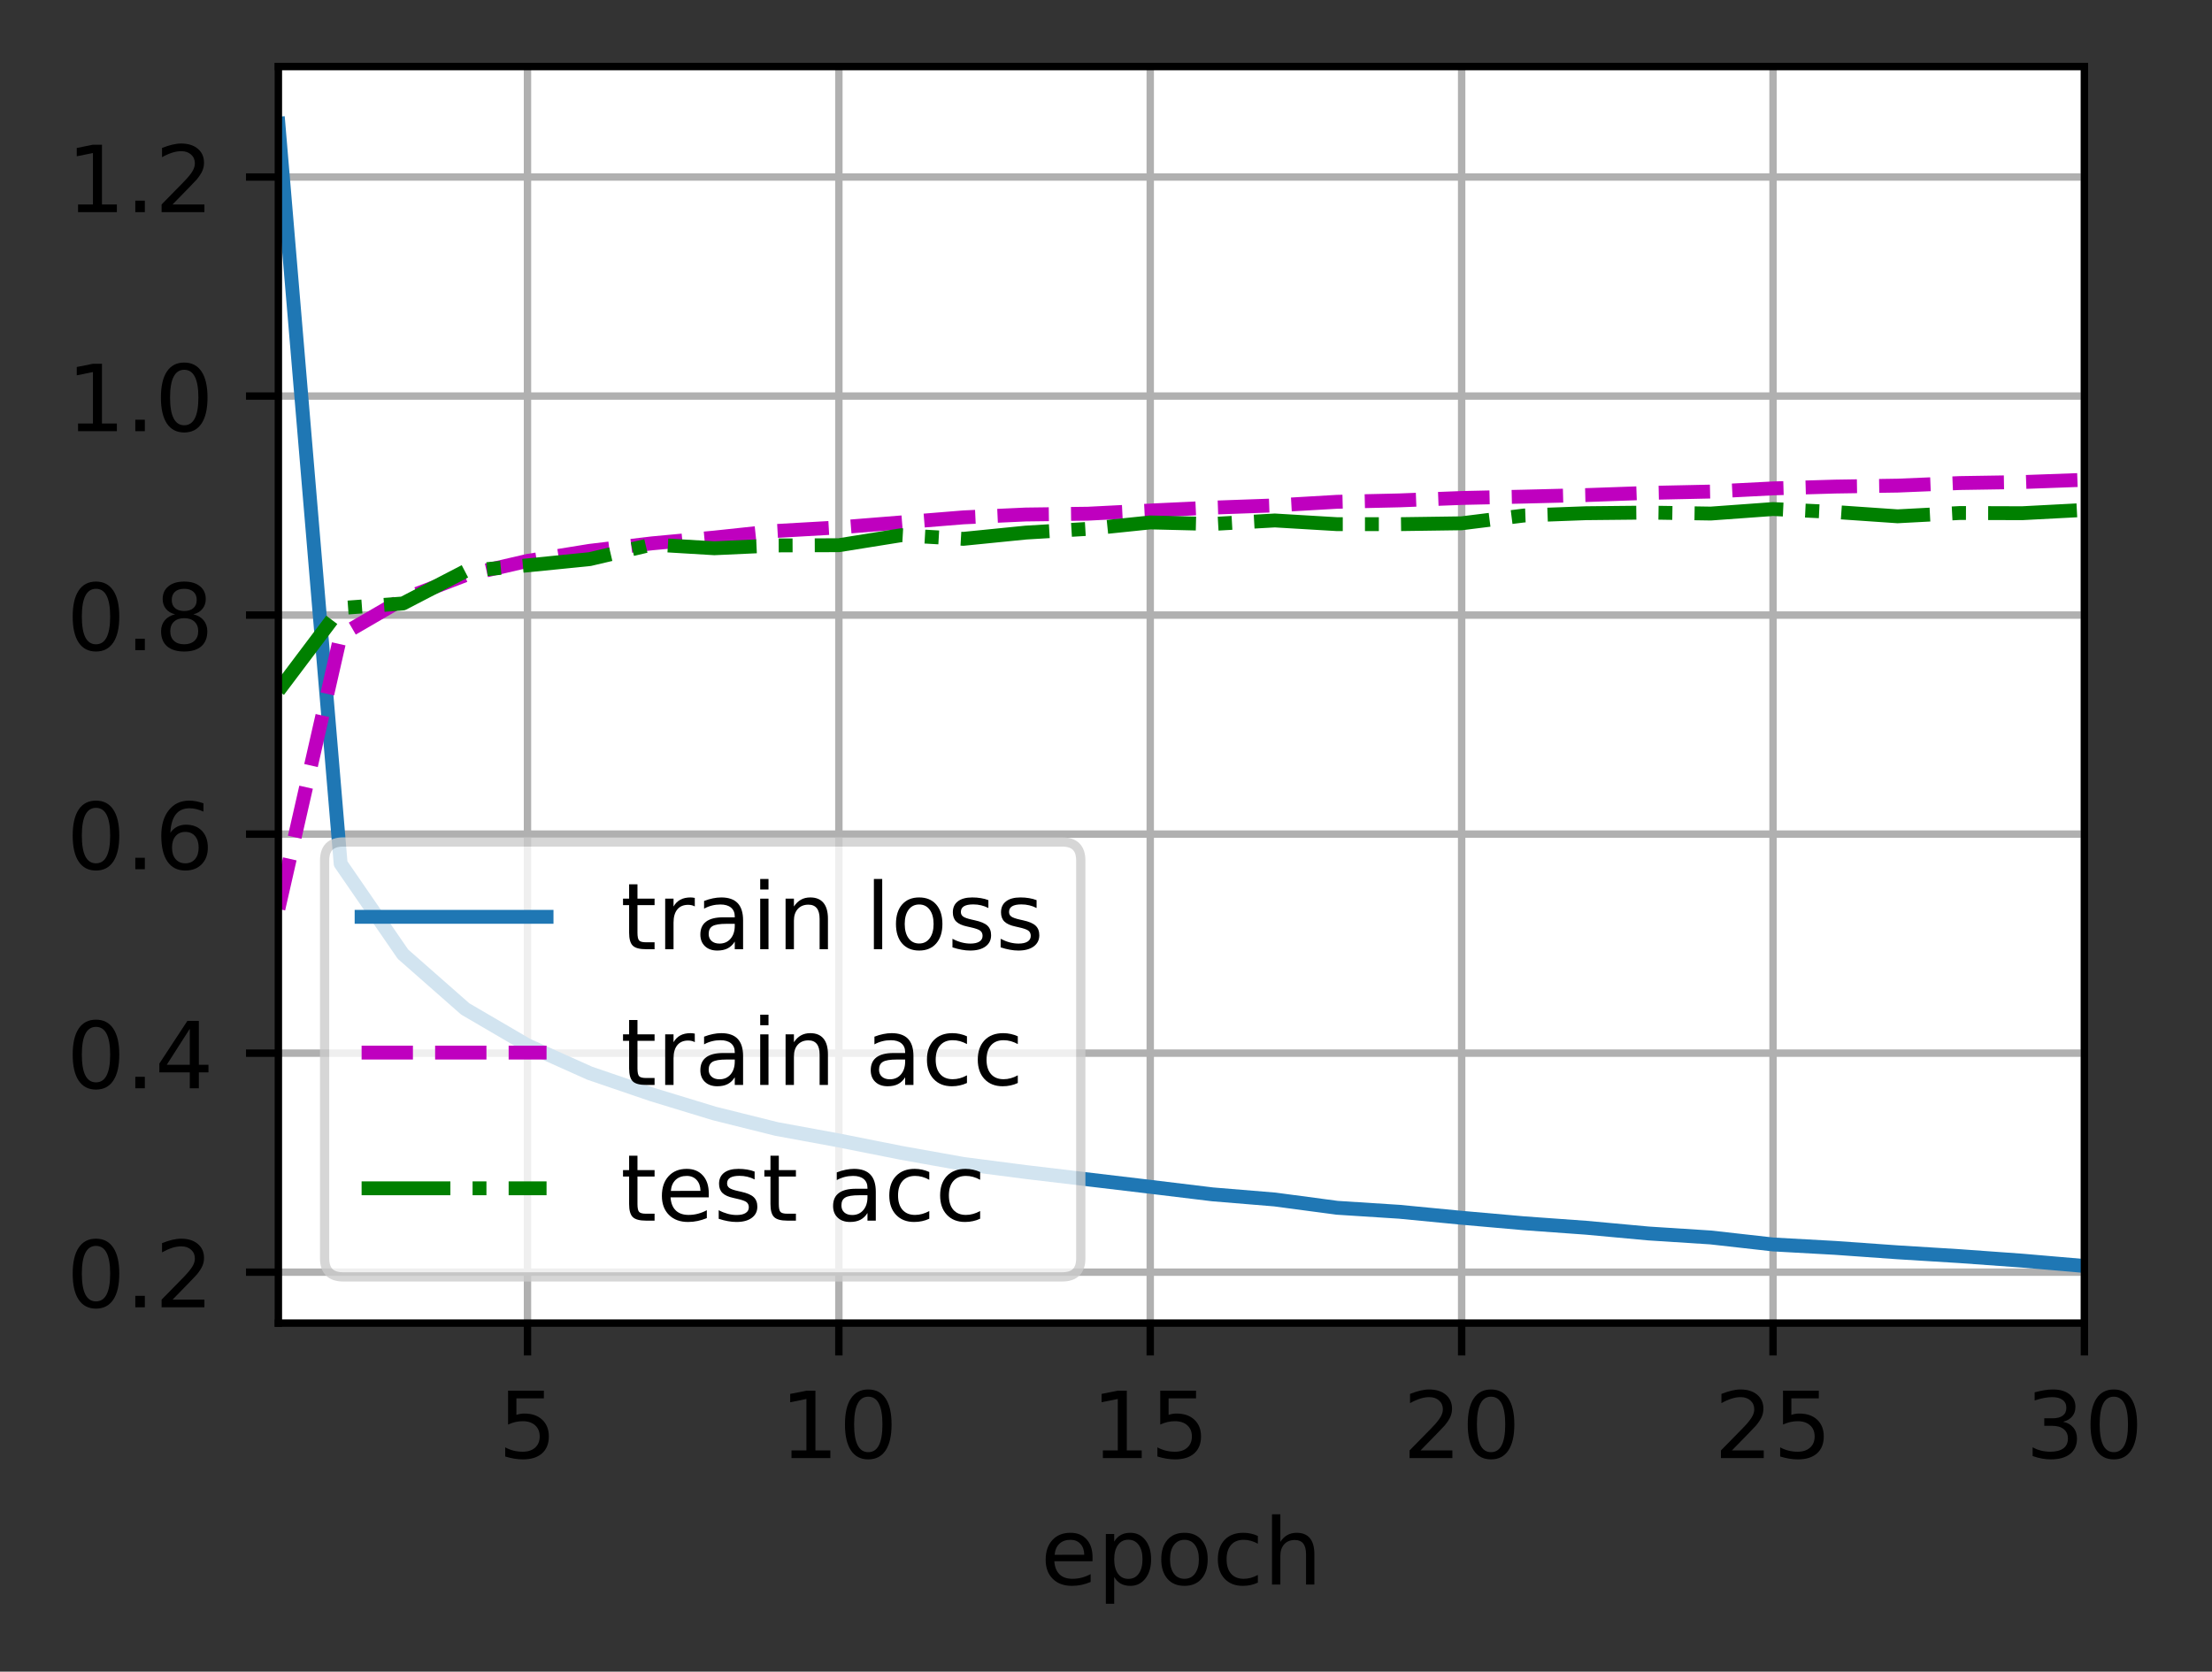 <?xml version="1.0" encoding="UTF-8"?>
<svg xmlns="http://www.w3.org/2000/svg" xmlns:xlink="http://www.w3.org/1999/xlink" width="299pt" height="226pt" viewBox="0 0 299 226" version="1.1">
<rect x="0" y="0" width="299" height="226" fill="#333333" stroke="none"/>
<defs>
<clipPath id="clip1">
  <path d="M 70 9 L 73 9 L 73 178.875 L 70 178.875 Z M 70 9 "/>
</clipPath>
<clipPath id="clip2">
  <path d="M 112 9 L 115 9 L 115 178.875 L 112 178.875 Z M 112 9 "/>
</clipPath>
<clipPath id="clip3">
  <path d="M 154 9 L 157 9 L 157 178.875 L 154 178.875 Z M 154 9 "/>
</clipPath>
<clipPath id="clip4">
  <path d="M 196 9 L 199 9 L 199 178.875 L 196 178.875 Z M 196 9 "/>
</clipPath>
<clipPath id="clip5">
  <path d="M 238 9 L 241 9 L 241 178.875 L 238 178.875 Z M 238 9 "/>
</clipPath>
<clipPath id="clip6">
  <path d="M 281 9 L 281.754 9 L 281.754 178.875 L 281 178.875 Z M 281 9 "/>
</clipPath>
<clipPath id="clip7">
  <path d="M 37.629 171 L 281.754 171 L 281.754 173 L 37.629 173 Z M 37.629 171 "/>
</clipPath>
<clipPath id="clip8">
  <path d="M 37.629 141 L 281.754 141 L 281.754 144 L 37.629 144 Z M 37.629 141 "/>
</clipPath>
<clipPath id="clip9">
  <path d="M 37.629 112 L 281.754 112 L 281.754 114 L 37.629 114 Z M 37.629 112 "/>
</clipPath>
<clipPath id="clip10">
  <path d="M 37.629 82 L 281.754 82 L 281.754 84 L 37.629 84 Z M 37.629 82 "/>
</clipPath>
<clipPath id="clip11">
  <path d="M 37.629 52 L 281.754 52 L 281.754 55 L 37.629 55 Z M 37.629 52 "/>
</clipPath>
<clipPath id="clip12">
  <path d="M 37.629 23 L 281.754 23 L 281.754 25 L 37.629 25 Z M 37.629 23 "/>
</clipPath>
<clipPath id="clip13">
  <path d="M 37.629 15 L 281.754 15 L 281.754 173 L 37.629 173 Z M 37.629 15 "/>
</clipPath>
<clipPath id="clip14">
  <path d="M 37.629 63 L 281.754 63 L 281.754 124 L 37.629 124 Z M 37.629 63 "/>
</clipPath>
<clipPath id="clip15">
  <path d="M 37.629 67 L 281.754 67 L 281.754 95 L 37.629 95 Z M 37.629 67 "/>
</clipPath>
<filter id="alpha" filterUnits="objectBoundingBox" x="0%" y="0%" width="100%" height="100%">
  <feColorMatrix type="matrix" in="SourceGraphic" values="0 0 0 0 1 0 0 0 0 1 0 0 0 0 1 0 0 0 1 0"/>
</filter>
<mask id="mask0">
  <g filter="url(#alpha)">
<rect x="0" y="0" width="299" height="226" style="fill:rgb(0%,0%,0%);fill-opacity:0.8;stroke:none;"/>
  </g>
</mask>
<clipPath id="clip16">
  <rect width="299" height="226"/>
</clipPath>
<g id="surface6" clip-path="url(#clip16)">
<path style="fill-rule:nonzero;fill:rgb(100%,100%,100%);fill-opacity:1;stroke-width:1;stroke-linecap:butt;stroke-linejoin:miter;stroke:rgb(80%,80%,80%);stroke-opacity:1;stroke-miterlimit:4;" d="M 37.103 138.1 L 114.872 138.1 C 116.206 138.1 116.872 137.434 116.872 136.1 L 116.872 93.066 C 116.872 91.731 116.206 91.066 114.872 91.066 L 37.103 91.066 C 35.769 91.066 35.103 91.731 35.103 93.066 L 35.103 136.1 C 35.103 137.434 35.769 138.1 37.103 138.1 Z M 37.103 138.1 " transform="matrix(1.25,0,0,1.25,0,0)"/>
</g>
</defs>
<g id="surface1">
<path style=" stroke:none;fill-rule:nonzero;fill:rgb(100%,100%,100%);fill-opacity:1;" d="M 37.629 178.875 L 281.754 178.875 L 281.754 9 L 37.629 9 Z M 37.629 178.875 "/>
<g clip-path="url(#clip1)" clip-rule="nonzero">
<path style="fill:none;stroke-width:0.8;stroke-linecap:square;stroke-linejoin:round;stroke:rgb(69.02%,69.02%,69.02%);stroke-opacity:1;stroke-miterlimit:4;" d="M 57.041 143.1 L 57.041 7.2 " transform="matrix(1.25,0,0,1.25,0,0)"/>
</g>
<path style="fill:none;stroke-width:0.8;stroke-linecap:butt;stroke-linejoin:round;stroke:rgb(0%,0%,0%);stroke-opacity:1;stroke-miterlimit:4;" d="M -0 0 L -0 3.5 " transform="matrix(1.25,0,0,1.25,71.301,178.875)"/>
<path style=" stroke:none;fill-rule:nonzero;fill:rgb(0%,0%,0%);fill-opacity:1;" d="M 68.676 188.012 L 73.516 188.012 L 73.516 189.051 L 69.805 189.051 L 69.805 191.281 C 69.98 191.219 70.16 191.176 70.34 191.145 C 70.52 191.113 70.699 191.102 70.879 191.102 C 71.895 191.102 72.699 191.379 73.293 191.938 C 73.887 192.492 74.188 193.246 74.188 194.199 C 74.188 195.18 73.879 195.941 73.27 196.488 C 72.66 197.031 71.797 197.301 70.688 197.301 C 70.305 197.301 69.914 197.27 69.52 197.203 C 69.121 197.137 68.711 197.039 68.289 196.91 L 68.289 195.672 C 68.656 195.871 69.035 196.02 69.426 196.117 C 69.816 196.215 70.227 196.262 70.664 196.262 C 71.367 196.262 71.926 196.078 72.336 195.707 C 72.746 195.336 72.953 194.836 72.953 194.199 C 72.953 193.566 72.746 193.062 72.336 192.695 C 71.926 192.324 71.367 192.137 70.664 192.137 C 70.332 192.137 70.004 192.172 69.676 192.246 C 69.348 192.32 69.016 192.434 68.676 192.59 Z M 68.676 188.012 "/>
<g clip-path="url(#clip2)" clip-rule="nonzero">
<path style="fill:none;stroke-width:0.8;stroke-linecap:square;stroke-linejoin:round;stroke:rgb(69.02%,69.02%,69.02%);stroke-opacity:1;stroke-miterlimit:4;" d="M 90.713 143.1 L 90.713 7.2 " transform="matrix(1.25,0,0,1.25,0,0)"/>
</g>
<path style="fill:none;stroke-width:0.8;stroke-linecap:butt;stroke-linejoin:round;stroke:rgb(0%,0%,0%);stroke-opacity:1;stroke-miterlimit:4;" d="M -0.001 0 L -0.001 3.5 " transform="matrix(1.25,0,0,1.25,113.392,178.875)"/>
<path style=" stroke:none;fill-rule:nonzero;fill:rgb(0%,0%,0%);fill-opacity:1;" d="M 106.988 196.086 L 109.004 196.086 L 109.004 189.133 L 106.812 189.574 L 106.812 188.449 L 108.992 188.012 L 110.223 188.012 L 110.223 196.086 L 112.238 196.086 L 112.238 197.125 L 106.988 197.125 Z M 106.988 196.086 "/>
<path style=" stroke:none;fill-rule:nonzero;fill:rgb(0%,0%,0%);fill-opacity:1;" d="M 117.363 188.824 C 116.73 188.824 116.254 189.137 115.934 189.762 C 115.613 190.383 115.453 191.324 115.453 192.578 C 115.453 193.824 115.613 194.762 115.934 195.387 C 116.254 196.012 116.73 196.324 117.363 196.324 C 118.004 196.324 118.484 196.012 118.801 195.387 C 119.121 194.762 119.281 193.824 119.281 192.578 C 119.281 191.324 119.121 190.383 118.801 189.762 C 118.484 189.137 118.004 188.824 117.363 188.824 Z M 117.363 187.848 C 118.387 187.848 119.168 188.25 119.707 189.059 C 120.246 189.867 120.516 191.039 120.516 192.578 C 120.516 194.109 120.246 195.281 119.707 196.09 C 119.168 196.898 118.387 197.301 117.363 197.301 C 116.344 197.301 115.562 196.898 115.023 196.09 C 114.484 195.281 114.215 194.109 114.215 192.578 C 114.215 191.039 114.484 189.867 115.023 189.059 C 115.562 188.25 116.344 187.848 117.363 187.848 Z M 117.363 187.848 "/>
<g clip-path="url(#clip3)" clip-rule="nonzero">
<path style="fill:none;stroke-width:0.8;stroke-linecap:square;stroke-linejoin:round;stroke:rgb(69.02%,69.02%,69.02%);stroke-opacity:1;stroke-miterlimit:4;" d="M 124.384 143.1 L 124.384 7.2 " transform="matrix(1.25,0,0,1.25,0,0)"/>
</g>
<path style="fill:none;stroke-width:0.8;stroke-linecap:butt;stroke-linejoin:round;stroke:rgb(0%,0%,0%);stroke-opacity:1;stroke-miterlimit:4;" d="M -0.002 0 L -0.002 3.5 " transform="matrix(1.25,0,0,1.25,155.482,178.875)"/>
<path style=" stroke:none;fill-rule:nonzero;fill:rgb(0%,0%,0%);fill-opacity:1;" d="M 149.078 196.086 L 151.094 196.086 L 151.094 189.133 L 148.902 189.574 L 148.902 188.449 L 151.082 188.012 L 152.312 188.012 L 152.312 196.086 L 154.328 196.086 L 154.328 197.125 L 149.078 197.125 Z M 149.078 196.086 "/>
<path style=" stroke:none;fill-rule:nonzero;fill:rgb(0%,0%,0%);fill-opacity:1;" d="M 156.832 188.012 L 161.672 188.012 L 161.672 189.051 L 157.961 189.051 L 157.961 191.281 C 158.141 191.219 158.316 191.176 158.496 191.145 C 158.676 191.113 158.855 191.102 159.035 191.102 C 160.051 191.102 160.855 191.379 161.449 191.938 C 162.047 192.492 162.344 193.246 162.344 194.199 C 162.344 195.18 162.039 195.941 161.426 196.488 C 160.816 197.031 159.957 197.301 158.844 197.301 C 158.461 197.301 158.074 197.27 157.676 197.203 C 157.281 197.137 156.871 197.039 156.445 196.91 L 156.445 195.672 C 156.812 195.871 157.191 196.02 157.582 196.117 C 157.973 196.215 158.387 196.262 158.82 196.262 C 159.523 196.262 160.082 196.078 160.492 195.707 C 160.902 195.336 161.109 194.836 161.109 194.199 C 161.109 193.566 160.902 193.062 160.492 192.695 C 160.082 192.324 159.523 192.137 158.82 192.137 C 158.492 192.137 158.16 192.172 157.832 192.246 C 157.508 192.32 157.172 192.434 156.832 192.59 Z M 156.832 188.012 "/>
<g clip-path="url(#clip4)" clip-rule="nonzero">
<path style="fill:none;stroke-width:0.8;stroke-linecap:square;stroke-linejoin:round;stroke:rgb(69.02%,69.02%,69.02%);stroke-opacity:1;stroke-miterlimit:4;" d="M 158.059 143.1 L 158.059 7.2 " transform="matrix(1.25,0,0,1.25,0,0)"/>
</g>
<path style="fill:none;stroke-width:0.8;stroke-linecap:butt;stroke-linejoin:round;stroke:rgb(0%,0%,0%);stroke-opacity:1;stroke-miterlimit:4;" d="M 0.001 0 L 0.001 3.5 " transform="matrix(1.25,0,0,1.25,197.573,178.875)"/>
<path style=" stroke:none;fill-rule:nonzero;fill:rgb(0%,0%,0%);fill-opacity:1;" d="M 192.02 196.086 L 196.32 196.086 L 196.32 197.125 L 190.535 197.125 L 190.535 196.086 C 191.004 195.602 191.641 194.953 192.449 194.137 C 193.258 193.32 193.766 192.793 193.973 192.559 C 194.367 192.113 194.641 191.738 194.797 191.434 C 194.953 191.125 195.035 190.824 195.035 190.527 C 195.035 190.043 194.863 189.648 194.523 189.344 C 194.184 189.035 193.742 188.883 193.195 188.883 C 192.809 188.883 192.402 188.949 191.973 189.086 C 191.543 189.219 191.086 189.422 190.598 189.695 L 190.598 188.449 C 191.094 188.25 191.555 188.102 191.988 188 C 192.418 187.898 192.812 187.848 193.172 187.848 C 194.117 187.848 194.867 188.082 195.43 188.555 C 195.992 189.027 196.273 189.656 196.273 190.445 C 196.273 190.82 196.203 191.176 196.062 191.512 C 195.922 191.848 195.668 192.242 195.297 192.699 C 195.195 192.816 194.871 193.156 194.324 193.723 C 193.781 194.285 193.012 195.074 192.02 196.086 Z M 192.02 196.086 "/>
<path style=" stroke:none;fill-rule:nonzero;fill:rgb(0%,0%,0%);fill-opacity:1;" d="M 201.547 188.824 C 200.91 188.824 200.434 189.137 200.113 189.762 C 199.793 190.383 199.637 191.324 199.637 192.578 C 199.637 193.824 199.793 194.762 200.113 195.387 C 200.434 196.012 200.91 196.324 201.547 196.324 C 202.184 196.324 202.664 196.012 202.984 195.387 C 203.305 194.762 203.465 193.824 203.465 192.578 C 203.465 191.324 203.305 190.383 202.984 189.762 C 202.664 189.137 202.184 188.824 201.547 188.824 Z M 201.547 187.848 C 202.566 187.848 203.348 188.25 203.887 189.059 C 204.426 189.867 204.695 191.039 204.695 192.578 C 204.695 194.109 204.426 195.281 203.887 196.09 C 203.348 196.898 202.566 197.301 201.547 197.301 C 200.523 197.301 199.746 196.898 199.207 196.09 C 198.668 195.281 198.398 194.109 198.398 192.578 C 198.398 191.039 198.668 189.867 199.207 189.059 C 199.746 188.25 200.523 187.848 201.547 187.848 Z M 201.547 187.848 "/>
<g clip-path="url(#clip5)" clip-rule="nonzero">
<path style="fill:none;stroke-width:0.8;stroke-linecap:square;stroke-linejoin:round;stroke:rgb(69.02%,69.02%,69.02%);stroke-opacity:1;stroke-miterlimit:4;" d="M 191.731 143.1 L 191.731 7.2 " transform="matrix(1.25,0,0,1.25,0,0)"/>
</g>
<path style="fill:none;stroke-width:0.8;stroke-linecap:butt;stroke-linejoin:round;stroke:rgb(0%,0%,0%);stroke-opacity:1;stroke-miterlimit:4;" d="M 0.001 0 L 0.001 3.5 " transform="matrix(1.25,0,0,1.25,239.663,178.875)"/>
<path style=" stroke:none;fill-rule:nonzero;fill:rgb(0%,0%,0%);fill-opacity:1;" d="M 234.109 196.086 L 238.41 196.086 L 238.41 197.125 L 232.625 197.125 L 232.625 196.086 C 233.094 195.602 233.73 194.953 234.539 194.137 C 235.348 193.32 235.855 192.793 236.062 192.559 C 236.457 192.113 236.73 191.738 236.887 191.434 C 237.047 191.125 237.125 190.824 237.125 190.527 C 237.125 190.043 236.953 189.648 236.613 189.344 C 236.273 189.035 235.832 188.883 235.285 188.883 C 234.898 188.883 234.492 188.949 234.062 189.086 C 233.633 189.219 233.176 189.422 232.688 189.695 L 232.688 188.449 C 233.184 188.25 233.645 188.102 234.078 188 C 234.508 187.898 234.906 187.848 235.262 187.848 C 236.207 187.848 236.961 188.082 237.52 188.555 C 238.082 189.027 238.363 189.656 238.363 190.445 C 238.363 190.82 238.293 191.176 238.152 191.512 C 238.012 191.848 237.758 192.242 237.387 192.699 C 237.285 192.816 236.961 193.156 236.414 193.723 C 235.871 194.285 235.102 195.074 234.109 196.086 Z M 234.109 196.086 "/>
<path style=" stroke:none;fill-rule:nonzero;fill:rgb(0%,0%,0%);fill-opacity:1;" d="M 241.012 188.012 L 245.852 188.012 L 245.852 189.051 L 242.141 189.051 L 242.141 191.281 C 242.32 191.219 242.5 191.176 242.676 191.145 C 242.855 191.113 243.035 191.102 243.215 191.102 C 244.234 191.102 245.039 191.379 245.633 191.938 C 246.227 192.492 246.523 193.246 246.523 194.199 C 246.523 195.18 246.219 195.941 245.609 196.488 C 244.996 197.031 244.137 197.301 243.027 197.301 C 242.645 197.301 242.254 197.27 241.855 197.203 C 241.461 197.137 241.051 197.039 240.629 196.91 L 240.629 195.672 C 240.992 195.871 241.371 196.02 241.762 196.117 C 242.152 196.215 242.566 196.262 243 196.262 C 243.707 196.262 244.262 196.078 244.672 195.707 C 245.086 195.336 245.289 194.836 245.289 194.199 C 245.289 193.566 245.086 193.062 244.672 192.695 C 244.262 192.324 243.707 192.137 243 192.137 C 242.672 192.137 242.344 192.172 242.016 192.246 C 241.688 192.32 241.355 192.434 241.012 192.59 Z M 241.012 188.012 "/>
<g clip-path="url(#clip6)" clip-rule="nonzero">
<path style="fill:none;stroke-width:0.8;stroke-linecap:square;stroke-linejoin:round;stroke:rgb(69.02%,69.02%,69.02%);stroke-opacity:1;stroke-miterlimit:4;" d="M 225.403 143.1 L 225.403 7.2 " transform="matrix(1.25,0,0,1.25,0,0)"/>
</g>
<path style="fill:none;stroke-width:0.8;stroke-linecap:butt;stroke-linejoin:round;stroke:rgb(0%,0%,0%);stroke-opacity:1;stroke-miterlimit:4;" d="M 0 0 L 0 3.5 " transform="matrix(1.25,0,0,1.25,281.754,178.875)"/>
<path style=" stroke:none;fill-rule:nonzero;fill:rgb(0%,0%,0%);fill-opacity:1;" d="M 278.875 192.211 C 279.461 192.336 279.922 192.598 280.254 193 C 280.586 193.398 280.75 193.891 280.75 194.477 C 280.75 195.375 280.441 196.07 279.824 196.562 C 279.207 197.055 278.328 197.301 277.188 197.301 C 276.805 197.301 276.414 197.262 276.008 197.188 C 275.602 197.113 275.184 197 274.754 196.848 L 274.754 195.66 C 275.094 195.859 275.469 196.008 275.875 196.109 C 276.281 196.211 276.707 196.262 277.152 196.262 C 277.926 196.262 278.512 196.109 278.918 195.805 C 279.324 195.5 279.523 195.059 279.523 194.477 C 279.523 193.938 279.336 193.516 278.961 193.215 C 278.586 192.91 278.062 192.762 277.391 192.762 L 276.328 192.762 L 276.328 191.746 L 277.438 191.746 C 278.047 191.746 278.508 191.625 278.828 191.383 C 279.152 191.141 279.312 190.793 279.312 190.336 C 279.312 189.867 279.148 189.512 278.812 189.262 C 278.484 189.008 278.008 188.883 277.391 188.883 C 277.051 188.883 276.688 188.922 276.305 188.996 C 275.914 189.066 275.492 189.18 275.027 189.336 L 275.027 188.238 C 275.496 188.105 275.934 188.008 276.344 187.945 C 276.754 187.879 277.137 187.848 277.5 187.848 C 278.438 187.848 279.176 188.059 279.719 188.484 C 280.266 188.91 280.539 189.484 280.539 190.207 C 280.539 190.711 280.395 191.141 280.105 191.488 C 279.816 191.836 279.406 192.074 278.875 192.211 Z M 278.875 192.211 "/>
<path style=" stroke:none;fill-rule:nonzero;fill:rgb(0%,0%,0%);fill-opacity:1;" d="M 285.727 188.824 C 285.094 188.824 284.613 189.137 284.293 189.762 C 283.977 190.383 283.816 191.324 283.816 192.578 C 283.816 193.824 283.977 194.762 284.293 195.387 C 284.613 196.012 285.094 196.324 285.727 196.324 C 286.367 196.324 286.844 196.012 287.164 195.387 C 287.484 194.762 287.645 193.824 287.645 192.578 C 287.645 191.324 287.484 190.383 287.164 189.762 C 286.844 189.137 286.367 188.824 285.727 188.824 Z M 285.727 187.848 C 286.75 187.848 287.527 188.25 288.066 189.059 C 288.605 189.867 288.875 191.039 288.875 192.578 C 288.875 194.109 288.605 195.281 288.066 196.09 C 287.527 196.898 286.75 197.301 285.727 197.301 C 284.707 197.301 283.926 196.898 283.387 196.09 C 282.848 195.281 282.578 194.109 282.578 192.578 C 282.578 191.039 282.848 189.867 283.387 189.059 C 283.926 188.25 284.707 187.848 285.727 187.848 Z M 285.727 187.848 "/>
<path style=" stroke:none;fill-rule:nonzero;fill:rgb(0%,0%,0%);fill-opacity:1;" d="M 147.68 210.523 L 147.68 211.07 L 142.516 211.07 C 142.566 211.844 142.801 212.434 143.219 212.84 C 143.633 213.242 144.215 213.445 144.961 213.445 C 145.391 213.445 145.809 213.395 146.211 213.289 C 146.617 213.184 147.02 213.023 147.422 212.812 L 147.422 213.875 C 147.016 214.043 146.602 214.176 146.18 214.266 C 145.758 214.355 145.328 214.398 144.891 214.398 C 143.801 214.398 142.938 214.082 142.301 213.449 C 141.664 212.812 141.344 211.953 141.344 210.871 C 141.344 209.75 141.648 208.863 142.25 208.207 C 142.855 207.551 143.672 207.223 144.695 207.223 C 145.617 207.223 146.344 207.516 146.879 208.109 C 147.414 208.699 147.68 209.504 147.68 210.523 Z M 146.559 210.191 C 146.551 209.578 146.379 209.09 146.043 208.723 C 145.707 208.355 145.262 208.172 144.711 208.172 C 144.082 208.172 143.582 208.348 143.203 208.703 C 142.828 209.059 142.613 209.555 142.555 210.199 Z M 146.559 210.191 "/>
<path style=" stroke:none;fill-rule:nonzero;fill:rgb(0%,0%,0%);fill-opacity:1;" d="M 150.609 213.195 L 150.609 216.82 L 149.48 216.82 L 149.48 207.387 L 150.609 207.387 L 150.609 208.422 C 150.848 208.016 151.145 207.715 151.504 207.52 C 151.867 207.32 152.297 207.223 152.797 207.223 C 153.625 207.223 154.301 207.551 154.82 208.211 C 155.34 208.867 155.598 209.734 155.598 210.809 C 155.598 211.883 155.34 212.75 154.82 213.41 C 154.301 214.07 153.625 214.398 152.797 214.398 C 152.297 214.398 151.867 214.301 151.504 214.102 C 151.145 213.902 150.848 213.602 150.609 213.195 Z M 154.434 210.809 C 154.434 209.984 154.262 209.336 153.922 208.867 C 153.582 208.395 153.117 208.16 152.523 208.16 C 151.926 208.16 151.461 208.395 151.121 208.867 C 150.781 209.336 150.609 209.984 150.609 210.809 C 150.609 211.633 150.781 212.281 151.121 212.754 C 151.461 213.223 151.926 213.457 152.523 213.457 C 153.117 213.457 153.582 213.223 153.922 212.754 C 154.262 212.281 154.434 211.633 154.434 210.809 Z M 154.434 210.809 "/>
<path style=" stroke:none;fill-rule:nonzero;fill:rgb(0%,0%,0%);fill-opacity:1;" d="M 160.109 208.172 C 159.508 208.172 159.031 208.406 158.68 208.879 C 158.328 209.348 158.156 209.992 158.156 210.809 C 158.156 211.625 158.328 212.27 158.676 212.742 C 159.023 213.211 159.5 213.445 160.109 213.445 C 160.707 213.445 161.18 213.211 161.531 212.738 C 161.879 212.266 162.055 211.621 162.055 210.809 C 162.055 210 161.879 209.355 161.531 208.883 C 161.18 208.41 160.707 208.172 160.109 208.172 Z M 160.109 207.223 C 161.086 207.223 161.852 207.539 162.406 208.176 C 162.969 208.809 163.246 209.688 163.246 210.809 C 163.246 211.926 162.969 212.805 162.406 213.445 C 161.852 214.082 161.086 214.398 160.109 214.398 C 159.125 214.398 158.359 214.082 157.805 213.445 C 157.25 212.805 156.969 211.926 156.969 210.809 C 156.969 209.688 157.25 208.809 157.805 208.176 C 158.359 207.539 159.125 207.223 160.109 207.223 Z M 160.109 207.223 "/>
<path style=" stroke:none;fill-rule:nonzero;fill:rgb(0%,0%,0%);fill-opacity:1;" d="M 170.027 207.648 L 170.027 208.699 C 169.707 208.523 169.391 208.391 169.07 208.305 C 168.754 208.215 168.43 208.172 168.105 208.172 C 167.375 208.172 166.809 208.402 166.406 208.867 C 166.004 209.328 165.801 209.973 165.801 210.809 C 165.801 211.645 166.004 212.293 166.406 212.754 C 166.809 213.215 167.375 213.445 168.105 213.445 C 168.43 213.445 168.754 213.402 169.07 213.316 C 169.391 213.227 169.707 213.098 170.027 212.922 L 170.027 213.961 C 169.711 214.105 169.387 214.215 169.051 214.289 C 168.719 214.363 168.359 214.398 167.98 214.398 C 166.953 214.398 166.133 214.074 165.527 213.43 C 164.922 212.781 164.617 211.906 164.617 210.809 C 164.617 209.695 164.926 208.816 165.535 208.18 C 166.148 207.539 166.988 207.223 168.055 207.223 C 168.402 207.223 168.738 207.258 169.066 207.328 C 169.398 207.398 169.715 207.504 170.027 207.648 Z M 170.027 207.648 "/>
<path style=" stroke:none;fill-rule:nonzero;fill:rgb(0%,0%,0%);fill-opacity:1;" d="M 177.664 210.094 L 177.664 214.223 L 176.539 214.223 L 176.539 210.133 C 176.539 209.484 176.414 209 176.16 208.68 C 175.91 208.359 175.531 208.199 175.027 208.199 C 174.418 208.199 173.941 208.391 173.59 208.777 C 173.242 209.164 173.066 209.691 173.066 210.359 L 173.066 214.223 L 171.938 214.223 L 171.938 204.723 L 173.066 204.723 L 173.066 208.449 C 173.336 208.035 173.652 207.73 174.016 207.527 C 174.379 207.324 174.801 207.223 175.277 207.223 C 176.062 207.223 176.656 207.465 177.059 207.949 C 177.461 208.434 177.664 209.148 177.664 210.094 Z M 177.664 210.094 "/>
<g clip-path="url(#clip7)" clip-rule="nonzero">
<path style="fill:none;stroke-width:0.8;stroke-linecap:square;stroke-linejoin:round;stroke:rgb(69.02%,69.02%,69.02%);stroke-opacity:1;stroke-miterlimit:4;" d="M 30.103 137.591 L 225.403 137.591 " transform="matrix(1.25,0,0,1.25,0,0)"/>
</g>
<path style="fill:none;stroke-width:0.8;stroke-linecap:butt;stroke-linejoin:round;stroke:rgb(0%,0%,0%);stroke-opacity:1;stroke-miterlimit:4;" d="M 0 -0.001 L -3.5 -0.001 " transform="matrix(1.25,0,0,1.25,37.629,171.99)"/>
<path style=" stroke:none;fill-rule:nonzero;fill:rgb(0%,0%,0%);fill-opacity:1;" d="M 12.973 168.438 C 12.34 168.438 11.859 168.75 11.539 169.375 C 11.223 170 11.062 170.938 11.062 172.191 C 11.062 173.441 11.223 174.379 11.539 175.004 C 11.859 175.629 12.34 175.941 12.973 175.941 C 13.613 175.941 14.09 175.629 14.41 175.004 C 14.73 174.379 14.891 173.441 14.891 172.191 C 14.891 170.938 14.73 170 14.41 169.375 C 14.09 168.75 13.613 168.438 12.973 168.438 Z M 12.973 167.461 C 13.996 167.461 14.773 167.867 15.312 168.676 C 15.852 169.48 16.125 170.656 16.125 172.191 C 16.125 173.727 15.852 174.898 15.312 175.707 C 14.773 176.512 13.996 176.918 12.973 176.918 C 11.953 176.918 11.172 176.512 10.633 175.707 C 10.094 174.898 9.824 173.727 9.824 172.191 C 9.824 170.656 10.094 169.48 10.633 168.676 C 11.172 167.867 11.953 167.461 12.973 167.461 Z M 12.973 167.461 "/>
<path style=" stroke:none;fill-rule:nonzero;fill:rgb(0%,0%,0%);fill-opacity:1;" d="M 18.289 175.188 L 19.578 175.188 L 19.578 176.738 L 18.289 176.738 Z M 18.289 175.188 "/>
<path style=" stroke:none;fill-rule:nonzero;fill:rgb(0%,0%,0%);fill-opacity:1;" d="M 23.324 175.703 L 27.629 175.703 L 27.629 176.738 L 21.844 176.738 L 21.844 175.703 C 22.309 175.219 22.945 174.566 23.754 173.754 C 24.562 172.938 25.07 172.41 25.277 172.172 C 25.672 171.73 25.949 171.355 26.105 171.047 C 26.262 170.742 26.34 170.438 26.34 170.141 C 26.34 169.656 26.172 169.262 25.832 168.957 C 25.492 168.652 25.047 168.5 24.504 168.5 C 24.117 168.5 23.707 168.566 23.277 168.699 C 22.848 168.836 22.391 169.039 21.902 169.312 L 21.902 168.066 C 22.398 167.867 22.863 167.715 23.293 167.613 C 23.727 167.512 24.121 167.461 24.48 167.461 C 25.422 167.461 26.176 167.699 26.738 168.172 C 27.297 168.641 27.578 169.273 27.578 170.062 C 27.578 170.438 27.508 170.793 27.367 171.129 C 27.227 171.461 26.973 171.859 26.602 172.312 C 26.5 172.434 26.176 172.773 25.633 173.336 C 25.086 173.902 24.316 174.688 23.324 175.703 Z M 23.324 175.703 "/>
<g clip-path="url(#clip8)" clip-rule="nonzero">
<path style="fill:none;stroke-width:0.8;stroke-linecap:square;stroke-linejoin:round;stroke:rgb(69.02%,69.02%,69.02%);stroke-opacity:1;stroke-miterlimit:4;" d="M 30.103 113.903 L 225.403 113.903 " transform="matrix(1.25,0,0,1.25,0,0)"/>
</g>
<path style="fill:none;stroke-width:0.8;stroke-linecap:butt;stroke-linejoin:round;stroke:rgb(0%,0%,0%);stroke-opacity:1;stroke-miterlimit:4;" d="M 0 0.001 L -3.5 0.001 " transform="matrix(1.25,0,0,1.25,37.629,142.378)"/>
<path style=" stroke:none;fill-rule:nonzero;fill:rgb(0%,0%,0%);fill-opacity:1;" d="M 12.973 138.828 C 12.34 138.828 11.859 139.141 11.539 139.766 C 11.223 140.387 11.062 141.328 11.062 142.582 C 11.062 143.828 11.223 144.766 11.539 145.391 C 11.859 146.016 12.34 146.328 12.973 146.328 C 13.613 146.328 14.09 146.016 14.41 145.391 C 14.73 144.766 14.891 143.828 14.891 142.582 C 14.891 141.328 14.73 140.387 14.41 139.766 C 14.09 139.141 13.613 138.828 12.973 138.828 Z M 12.973 137.852 C 13.996 137.852 14.773 138.254 15.312 139.062 C 15.852 139.871 16.125 141.043 16.125 142.582 C 16.125 144.113 15.852 145.285 15.312 146.094 C 14.773 146.902 13.996 147.305 12.973 147.305 C 11.953 147.305 11.172 146.902 10.633 146.094 C 10.094 145.285 9.824 144.113 9.824 142.582 C 9.824 141.043 10.094 139.871 10.633 139.062 C 11.172 138.254 11.953 137.852 12.973 137.852 Z M 12.973 137.852 "/>
<path style=" stroke:none;fill-rule:nonzero;fill:rgb(0%,0%,0%);fill-opacity:1;" d="M 18.289 145.578 L 19.578 145.578 L 19.578 147.129 L 18.289 147.129 Z M 18.289 145.578 "/>
<path style=" stroke:none;fill-rule:nonzero;fill:rgb(0%,0%,0%);fill-opacity:1;" d="M 25.652 139.09 L 22.539 143.953 L 25.652 143.953 Z M 25.328 138.016 L 26.879 138.016 L 26.879 143.953 L 28.18 143.953 L 28.18 144.98 L 26.879 144.98 L 26.879 147.129 L 25.652 147.129 L 25.652 144.98 L 21.539 144.98 L 21.539 143.789 Z M 25.328 138.016 "/>
<g clip-path="url(#clip9)" clip-rule="nonzero">
<path style="fill:none;stroke-width:0.8;stroke-linecap:square;stroke-linejoin:round;stroke:rgb(69.02%,69.02%,69.02%);stroke-opacity:1;stroke-miterlimit:4;" d="M 30.103 90.213 L 225.403 90.213 " transform="matrix(1.25,0,0,1.25,0,0)"/>
</g>
<path style="fill:none;stroke-width:0.8;stroke-linecap:butt;stroke-linejoin:round;stroke:rgb(0%,0%,0%);stroke-opacity:1;stroke-miterlimit:4;" d="M 0 -0 L -3.5 -0 " transform="matrix(1.25,0,0,1.25,37.629,112.766)"/>
<path style=" stroke:none;fill-rule:nonzero;fill:rgb(0%,0%,0%);fill-opacity:1;" d="M 12.973 109.215 C 12.34 109.215 11.859 109.527 11.539 110.152 C 11.223 110.777 11.062 111.715 11.062 112.969 C 11.062 114.219 11.223 115.152 11.539 115.777 C 11.859 116.402 12.34 116.715 12.973 116.715 C 13.613 116.715 14.09 116.402 14.41 115.777 C 14.73 115.152 14.891 114.219 14.891 112.969 C 14.891 111.715 14.73 110.777 14.41 110.152 C 14.09 109.527 13.613 109.215 12.973 109.215 Z M 12.973 108.238 C 13.996 108.238 14.773 108.641 15.312 109.449 C 15.852 110.258 16.125 111.43 16.125 112.969 C 16.125 114.504 15.852 115.672 15.312 116.48 C 14.773 117.289 13.996 117.691 12.973 117.691 C 11.953 117.691 11.172 117.289 10.633 116.48 C 10.094 115.672 9.824 114.504 9.824 112.969 C 9.824 111.43 10.094 110.258 10.633 109.449 C 11.172 108.641 11.953 108.238 12.973 108.238 Z M 12.973 108.238 "/>
<path style=" stroke:none;fill-rule:nonzero;fill:rgb(0%,0%,0%);fill-opacity:1;" d="M 18.289 115.965 L 19.578 115.965 L 19.578 117.516 L 18.289 117.516 Z M 18.289 115.965 "/>
<path style=" stroke:none;fill-rule:nonzero;fill:rgb(0%,0%,0%);fill-opacity:1;" d="M 25.055 112.469 C 24.5 112.469 24.062 112.656 23.738 113.035 C 23.414 113.414 23.254 113.934 23.254 114.59 C 23.254 115.246 23.414 115.766 23.738 116.145 C 24.062 116.527 24.5 116.715 25.055 116.715 C 25.605 116.715 26.043 116.527 26.367 116.145 C 26.691 115.766 26.852 115.246 26.852 114.59 C 26.852 113.934 26.691 113.414 26.367 113.035 C 26.043 112.656 25.605 112.469 25.055 112.469 Z M 27.5 108.602 L 27.5 109.727 C 27.191 109.582 26.879 109.469 26.562 109.391 C 26.246 109.312 25.934 109.273 25.625 109.273 C 24.812 109.273 24.191 109.551 23.762 110.098 C 23.332 110.648 23.086 111.48 23.027 112.59 C 23.266 112.234 23.566 111.965 23.93 111.773 C 24.293 111.586 24.691 111.492 25.125 111.492 C 26.039 111.492 26.766 111.77 27.297 112.324 C 27.828 112.879 28.094 113.637 28.094 114.59 C 28.094 115.527 27.816 116.277 27.262 116.844 C 26.707 117.41 25.973 117.691 25.055 117.691 C 24 117.691 23.191 117.289 22.637 116.48 C 22.078 115.672 21.801 114.504 21.801 112.969 C 21.801 111.527 22.141 110.379 22.824 109.523 C 23.508 108.668 24.426 108.238 25.578 108.238 C 25.887 108.238 26.199 108.27 26.516 108.328 C 26.828 108.391 27.156 108.48 27.5 108.602 Z M 27.5 108.602 "/>
<g clip-path="url(#clip10)" clip-rule="nonzero">
<path style="fill:none;stroke-width:0.8;stroke-linecap:square;stroke-linejoin:round;stroke:rgb(69.02%,69.02%,69.02%);stroke-opacity:1;stroke-miterlimit:4;" d="M 30.103 66.522 L 225.403 66.522 " transform="matrix(1.25,0,0,1.25,0,0)"/>
</g>
<path style="fill:none;stroke-width:0.8;stroke-linecap:butt;stroke-linejoin:round;stroke:rgb(0%,0%,0%);stroke-opacity:1;stroke-miterlimit:4;" d="M 0 -0.001 L -3.5 -0.001 " transform="matrix(1.25,0,0,1.25,37.629,83.154)"/>
<path style=" stroke:none;fill-rule:nonzero;fill:rgb(0%,0%,0%);fill-opacity:1;" d="M 12.973 79.602 C 12.34 79.602 11.859 79.914 11.539 80.539 C 11.223 81.164 11.062 82.102 11.062 83.355 C 11.062 84.605 11.223 85.543 11.539 86.168 C 11.859 86.793 12.34 87.105 12.973 87.105 C 13.613 87.105 14.09 86.793 14.41 86.168 C 14.73 85.543 14.891 84.605 14.891 83.355 C 14.891 82.102 14.73 81.164 14.41 80.539 C 14.09 79.914 13.613 79.602 12.973 79.602 Z M 12.973 78.625 C 13.996 78.625 14.773 79.031 15.312 79.84 C 15.852 80.645 16.125 81.82 16.125 83.355 C 16.125 84.891 15.852 86.062 15.312 86.871 C 14.773 87.676 13.996 88.082 12.973 88.082 C 11.953 88.082 11.172 87.676 10.633 86.871 C 10.094 86.062 9.824 84.891 9.824 83.355 C 9.824 81.82 10.094 80.645 10.633 79.84 C 11.172 79.031 11.953 78.625 12.973 78.625 Z M 12.973 78.625 "/>
<path style=" stroke:none;fill-rule:nonzero;fill:rgb(0%,0%,0%);fill-opacity:1;" d="M 18.289 86.352 L 19.578 86.352 L 19.578 87.902 L 18.289 87.902 Z M 18.289 86.352 "/>
<path style=" stroke:none;fill-rule:nonzero;fill:rgb(0%,0%,0%);fill-opacity:1;" d="M 24.898 83.574 C 24.312 83.574 23.852 83.73 23.516 84.047 C 23.18 84.359 23.016 84.789 23.016 85.34 C 23.016 85.887 23.18 86.32 23.516 86.633 C 23.852 86.949 24.312 87.105 24.898 87.105 C 25.484 87.105 25.945 86.945 26.285 86.633 C 26.621 86.316 26.793 85.883 26.793 85.34 C 26.793 84.789 26.625 84.359 26.289 84.047 C 25.953 83.73 25.488 83.574 24.898 83.574 Z M 23.668 83.051 C 23.137 82.922 22.727 82.676 22.43 82.312 C 22.137 81.949 21.988 81.508 21.988 80.988 C 21.988 80.258 22.246 79.684 22.766 79.262 C 23.285 78.836 23.996 78.625 24.898 78.625 C 25.805 78.625 26.52 78.836 27.035 79.262 C 27.551 79.684 27.812 80.258 27.812 80.988 C 27.812 81.508 27.664 81.949 27.367 82.312 C 27.074 82.676 26.664 82.922 26.141 83.051 C 26.734 83.191 27.195 83.461 27.527 83.863 C 27.859 84.266 28.023 84.758 28.023 85.34 C 28.023 86.223 27.754 86.902 27.215 87.375 C 26.676 87.844 25.902 88.082 24.898 88.082 C 23.895 88.082 23.121 87.844 22.582 87.375 C 22.043 86.902 21.773 86.223 21.773 85.34 C 21.773 84.758 21.941 84.266 22.273 83.863 C 22.609 83.461 23.074 83.191 23.668 83.051 Z M 23.215 81.105 C 23.215 81.574 23.363 81.945 23.656 82.207 C 23.953 82.473 24.367 82.605 24.898 82.605 C 25.43 82.605 25.844 82.473 26.141 82.207 C 26.441 81.945 26.59 81.574 26.59 81.105 C 26.59 80.633 26.441 80.262 26.141 80 C 25.844 79.734 25.43 79.602 24.898 79.602 C 24.367 79.602 23.953 79.734 23.656 80 C 23.363 80.262 23.215 80.633 23.215 81.105 Z M 23.215 81.105 "/>
<g clip-path="url(#clip11)" clip-rule="nonzero">
<path style="fill:none;stroke-width:0.8;stroke-linecap:square;stroke-linejoin:round;stroke:rgb(69.02%,69.02%,69.02%);stroke-opacity:1;stroke-miterlimit:4;" d="M 30.103 42.834 L 225.403 42.834 " transform="matrix(1.25,0,0,1.25,0,0)"/>
</g>
<path style="fill:none;stroke-width:0.8;stroke-linecap:butt;stroke-linejoin:round;stroke:rgb(0%,0%,0%);stroke-opacity:1;stroke-miterlimit:4;" d="M 0 0.001 L -3.5 0.001 " transform="matrix(1.25,0,0,1.25,37.629,53.542)"/>
<path style=" stroke:none;fill-rule:nonzero;fill:rgb(0%,0%,0%);fill-opacity:1;" d="M 10.551 57.254 L 12.562 57.254 L 12.562 50.301 L 10.375 50.742 L 10.375 49.617 L 12.555 49.18 L 13.785 49.18 L 13.785 57.254 L 15.797 57.254 L 15.797 58.293 L 10.551 58.293 Z M 10.551 57.254 "/>
<path style=" stroke:none;fill-rule:nonzero;fill:rgb(0%,0%,0%);fill-opacity:1;" d="M 18.289 56.742 L 19.578 56.742 L 19.578 58.293 L 18.289 58.293 Z M 18.289 56.742 "/>
<path style=" stroke:none;fill-rule:nonzero;fill:rgb(0%,0%,0%);fill-opacity:1;" d="M 24.898 49.992 C 24.266 49.992 23.789 50.305 23.469 50.93 C 23.148 51.551 22.988 52.492 22.988 53.746 C 22.988 54.992 23.148 55.93 23.469 56.555 C 23.789 57.18 24.266 57.492 24.898 57.492 C 25.539 57.492 26.016 57.18 26.336 56.555 C 26.656 55.93 26.816 54.992 26.816 53.746 C 26.816 52.492 26.656 51.551 26.336 50.93 C 26.016 50.305 25.539 49.992 24.898 49.992 Z M 24.898 49.016 C 25.922 49.016 26.703 49.418 27.242 50.227 C 27.781 51.035 28.051 52.207 28.051 53.746 C 28.051 55.277 27.781 56.449 27.242 57.258 C 26.703 58.066 25.922 58.469 24.898 58.469 C 23.879 58.469 23.098 58.066 22.559 57.258 C 22.02 56.449 21.75 55.277 21.75 53.746 C 21.75 52.207 22.02 51.035 22.559 50.227 C 23.098 49.418 23.879 49.016 24.898 49.016 Z M 24.898 49.016 "/>
<g clip-path="url(#clip12)" clip-rule="nonzero">
<path style="fill:none;stroke-width:0.8;stroke-linecap:square;stroke-linejoin:round;stroke:rgb(69.02%,69.02%,69.02%);stroke-opacity:1;stroke-miterlimit:4;" d="M 30.103 19.144 L 225.403 19.144 " transform="matrix(1.25,0,0,1.25,0,0)"/>
</g>
<path style="fill:none;stroke-width:0.8;stroke-linecap:butt;stroke-linejoin:round;stroke:rgb(0%,0%,0%);stroke-opacity:1;stroke-miterlimit:4;" d="M 0 -0 L -3.5 -0 " transform="matrix(1.25,0,0,1.25,37.629,23.93)"/>
<path style=" stroke:none;fill-rule:nonzero;fill:rgb(0%,0%,0%);fill-opacity:1;" d="M 10.551 27.641 L 12.562 27.641 L 12.562 20.688 L 10.375 21.129 L 10.375 20.004 L 12.555 19.566 L 13.785 19.566 L 13.785 27.641 L 15.797 27.641 L 15.797 28.68 L 10.551 28.68 Z M 10.551 27.641 "/>
<path style=" stroke:none;fill-rule:nonzero;fill:rgb(0%,0%,0%);fill-opacity:1;" d="M 18.289 27.129 L 19.578 27.129 L 19.578 28.68 L 18.289 28.68 Z M 18.289 27.129 "/>
<path style=" stroke:none;fill-rule:nonzero;fill:rgb(0%,0%,0%);fill-opacity:1;" d="M 23.324 27.641 L 27.629 27.641 L 27.629 28.68 L 21.844 28.68 L 21.844 27.641 C 22.309 27.156 22.945 26.508 23.754 25.691 C 24.562 24.875 25.07 24.352 25.277 24.113 C 25.672 23.672 25.949 23.297 26.105 22.988 C 26.262 22.68 26.34 22.379 26.34 22.082 C 26.34 21.598 26.172 21.203 25.832 20.898 C 25.492 20.594 25.047 20.438 24.504 20.438 C 24.117 20.438 23.707 20.508 23.277 20.641 C 22.848 20.773 22.391 20.977 21.902 21.25 L 21.902 20.004 C 22.398 19.805 22.863 19.656 23.293 19.555 C 23.727 19.453 24.121 19.402 24.48 19.402 C 25.422 19.402 26.176 19.637 26.738 20.109 C 27.297 20.582 27.578 21.211 27.578 22 C 27.578 22.375 27.508 22.73 27.367 23.066 C 27.227 23.402 26.973 23.797 26.602 24.254 C 26.5 24.371 26.176 24.715 25.633 25.277 C 25.086 25.84 24.316 26.629 23.324 27.641 Z M 23.324 27.641 "/>
<g clip-path="url(#clip13)" clip-rule="nonzero">
<path style="fill:none;stroke-width:1.5;stroke-linecap:square;stroke-linejoin:round;stroke:rgb(12.157%,46.667%,70.588%);stroke-opacity:1;stroke-miterlimit:4;" d="M 30.103 13.378 L 36.837 93.412 L 43.572 103.194 L 50.306 109.119 L 57.041 113.056 L 63.775 116.075 L 70.509 118.375 L 77.244 120.428 L 83.978 122.106 L 90.713 123.344 L 97.447 124.684 L 104.181 125.888 L 110.916 126.759 L 124.384 128.359 L 131.122 129.175 L 137.856 129.731 L 144.591 130.628 L 151.325 131.059 L 158.059 131.709 L 164.794 132.303 L 171.528 132.787 L 178.262 133.406 L 184.997 133.838 L 191.731 134.594 L 198.466 134.966 L 205.2 135.444 L 211.934 135.859 L 218.669 136.344 L 225.403 136.922 " transform="matrix(1.25,0,0,1.25,0,0)"/>
</g>
<g clip-path="url(#clip14)" clip-rule="nonzero">
<path style="fill:none;stroke-width:1.5;stroke-linecap:butt;stroke-linejoin:round;stroke:rgb(74.902%,0%,74.902%);stroke-opacity:1;stroke-dasharray:5.55,2.4;stroke-miterlimit:4;" d="M 30.103 98.303 L 36.837 68.716 L 43.572 64.803 L 50.306 62.216 L 57.041 60.666 L 63.775 59.575 L 70.509 58.766 L 77.244 58.141 L 83.978 57.425 L 90.713 57.041 L 97.447 56.503 L 104.181 55.956 L 110.916 55.647 L 117.65 55.559 L 124.384 55.216 L 131.122 54.903 L 137.856 54.663 L 144.591 54.272 L 151.325 54.119 L 158.059 53.859 L 164.794 53.712 L 171.528 53.544 L 178.262 53.309 L 184.997 53.166 L 191.731 52.822 L 198.466 52.625 L 205.2 52.522 L 211.934 52.244 L 218.669 52.138 L 225.403 51.894 " transform="matrix(1.25,0,0,1.25,0,0)"/>
</g>
<g clip-path="url(#clip15)" clip-rule="nonzero">
<path style="fill:none;stroke-width:1.5;stroke-linecap:butt;stroke-linejoin:round;stroke:rgb(0%,50.196%,0%);stroke-opacity:1;stroke-dasharray:9.6,2.4,1.5,2.4;stroke-miterlimit:4;" d="M 30.103 74.709 L 36.837 65.766 L 43.572 65.269 L 50.306 61.775 L 57.041 61.147 L 63.775 60.472 L 70.509 58.894 L 77.244 59.297 L 83.978 58.991 L 90.713 58.966 L 97.447 57.888 L 104.181 58.278 L 110.916 57.603 L 117.65 57.2 L 124.384 56.503 L 131.122 56.669 L 137.856 56.291 L 144.591 56.691 L 151.325 56.691 L 158.059 56.597 L 164.794 55.756 L 171.528 55.506 L 178.262 55.438 L 184.997 55.544 L 191.731 55.056 L 198.466 55.378 L 205.2 55.841 L 211.934 55.484 L 218.669 55.506 L 225.403 55.153 " transform="matrix(1.25,0,0,1.25,0,0)"/>
</g>
<path style="fill:none;stroke-width:0.8;stroke-linecap:square;stroke-linejoin:miter;stroke:rgb(0%,0%,0%);stroke-opacity:1;stroke-miterlimit:4;" d="M 30.103 143.1 L 30.103 7.2 " transform="matrix(1.25,0,0,1.25,0,0)"/>
<path style="fill:none;stroke-width:0.8;stroke-linecap:square;stroke-linejoin:miter;stroke:rgb(0%,0%,0%);stroke-opacity:1;stroke-miterlimit:4;" d="M 225.403 143.1 L 225.403 7.2 " transform="matrix(1.25,0,0,1.25,0,0)"/>
<path style="fill:none;stroke-width:0.8;stroke-linecap:square;stroke-linejoin:miter;stroke:rgb(0%,0%,0%);stroke-opacity:1;stroke-miterlimit:4;" d="M 30.103 143.1 L 225.403 143.1 " transform="matrix(1.25,0,0,1.25,0,0)"/>
<path style="fill:none;stroke-width:0.8;stroke-linecap:square;stroke-linejoin:miter;stroke:rgb(0%,0%,0%);stroke-opacity:1;stroke-miterlimit:4;" d="M 30.103 7.2 L 225.403 7.2 " transform="matrix(1.25,0,0,1.25,0,0)"/>
<use xlink:href="#surface6" mask="url(#mask0)"/>
<path style="fill:none;stroke-width:1.5;stroke-linecap:square;stroke-linejoin:round;stroke:rgb(12.157%,46.667%,70.588%);stroke-opacity:1;stroke-miterlimit:4;" d="M 39.103 99.162 L 59.103 99.162 " transform="matrix(1.25,0,0,1.25,0,0)"/>
<path style=" stroke:none;fill-rule:nonzero;fill:rgb(0%,0%,0%);fill-opacity:1;" d="M 86.168 119.551 L 86.168 121.492 L 88.48 121.492 L 88.48 122.367 L 86.168 122.367 L 86.168 126.078 C 86.168 126.637 86.242 126.992 86.398 127.152 C 86.547 127.312 86.859 127.391 87.328 127.391 L 88.48 127.391 L 88.48 128.328 L 87.328 128.328 C 86.461 128.328 85.863 128.168 85.531 127.844 C 85.203 127.52 85.039 126.934 85.039 126.078 L 85.039 122.367 L 84.215 122.367 L 84.215 121.492 L 85.039 121.492 L 85.039 119.551 Z M 86.168 119.551 "/>
<path style=" stroke:none;fill-rule:nonzero;fill:rgb(0%,0%,0%);fill-opacity:1;" d="M 93.918 122.543 C 93.793 122.469 93.656 122.418 93.508 122.383 C 93.359 122.348 93.195 122.328 93.016 122.328 C 92.383 122.328 91.895 122.535 91.555 122.949 C 91.215 123.363 91.043 123.953 91.043 124.727 L 91.043 128.328 L 89.914 128.328 L 89.914 121.492 L 91.043 121.492 L 91.043 122.555 C 91.281 122.141 91.59 121.832 91.965 121.633 C 92.344 121.43 92.805 121.328 93.348 121.328 C 93.422 121.328 93.508 121.336 93.602 121.344 C 93.695 121.355 93.801 121.371 93.914 121.391 Z M 93.918 122.543 "/>
<path style=" stroke:none;fill-rule:nonzero;fill:rgb(0%,0%,0%);fill-opacity:1;" d="M 98.203 124.895 C 97.297 124.895 96.668 124.996 96.316 125.203 C 95.969 125.41 95.793 125.766 95.793 126.266 C 95.793 126.664 95.922 126.98 96.188 127.215 C 96.449 127.449 96.805 127.566 97.258 127.566 C 97.879 127.566 98.379 127.344 98.758 126.902 C 99.133 126.461 99.32 125.875 99.32 125.145 L 99.32 124.895 Z M 100.445 124.43 L 100.445 128.328 L 99.32 128.328 L 99.32 127.293 C 99.066 127.707 98.746 128.012 98.363 128.211 C 97.98 128.41 97.512 128.508 96.957 128.508 C 96.258 128.508 95.703 128.312 95.289 127.918 C 94.875 127.523 94.668 127 94.668 126.34 C 94.668 125.57 94.926 124.992 95.441 124.602 C 95.957 124.211 96.723 124.016 97.746 124.016 L 99.32 124.016 L 99.32 123.902 C 99.32 123.387 99.152 122.988 98.812 122.703 C 98.473 122.422 97.996 122.281 97.379 122.281 C 96.988 122.281 96.609 122.328 96.238 122.422 C 95.867 122.516 95.512 122.656 95.172 122.844 L 95.172 121.805 C 95.582 121.645 95.98 121.527 96.367 121.449 C 96.754 121.371 97.129 121.328 97.496 121.328 C 98.484 121.328 99.223 121.586 99.711 122.098 C 100.199 122.609 100.445 123.387 100.445 124.43 Z M 100.445 124.43 "/>
<path style=" stroke:none;fill-rule:nonzero;fill:rgb(0%,0%,0%);fill-opacity:1;" d="M 102.758 121.492 L 103.879 121.492 L 103.879 128.328 L 102.758 128.328 Z M 102.758 118.832 L 103.879 118.832 L 103.879 120.254 L 102.758 120.254 Z M 102.758 118.832 "/>
<path style=" stroke:none;fill-rule:nonzero;fill:rgb(0%,0%,0%);fill-opacity:1;" d="M 111.914 124.203 L 111.914 128.328 L 110.789 128.328 L 110.789 124.238 C 110.789 123.594 110.664 123.109 110.41 122.789 C 110.16 122.469 109.781 122.305 109.277 122.305 C 108.668 122.305 108.191 122.5 107.84 122.887 C 107.492 123.273 107.316 123.797 107.316 124.465 L 107.316 128.328 L 106.188 128.328 L 106.188 121.492 L 107.316 121.492 L 107.316 122.555 C 107.586 122.145 107.902 121.836 108.266 121.633 C 108.629 121.43 109.051 121.328 109.527 121.328 C 110.312 121.328 110.906 121.574 111.309 122.059 C 111.711 122.543 111.914 123.258 111.914 124.203 Z M 111.914 124.203 "/>
<path style=" stroke:none;fill-rule:nonzero;fill:rgb(0%,0%,0%);fill-opacity:1;" d="M 118.125 118.832 L 119.25 118.832 L 119.25 128.328 L 118.125 128.328 Z M 118.125 118.832 "/>
<path style=" stroke:none;fill-rule:nonzero;fill:rgb(0%,0%,0%);fill-opacity:1;" d="M 124.246 122.281 C 123.645 122.281 123.168 122.516 122.82 122.984 C 122.469 123.457 122.293 124.102 122.293 124.918 C 122.293 125.734 122.469 126.379 122.816 126.848 C 123.164 127.32 123.641 127.555 124.246 127.555 C 124.848 127.555 125.32 127.32 125.668 126.848 C 126.02 126.375 126.195 125.73 126.195 124.918 C 126.195 124.109 126.02 123.465 125.668 122.992 C 125.32 122.52 124.848 122.281 124.246 122.281 Z M 124.246 121.328 C 125.223 121.328 125.992 121.648 126.547 122.281 C 127.105 122.918 127.387 123.797 127.387 124.918 C 127.387 126.035 127.105 126.914 126.547 127.551 C 125.992 128.188 125.223 128.508 124.246 128.508 C 123.266 128.508 122.5 128.188 121.941 127.551 C 121.387 126.914 121.109 126.035 121.109 124.918 C 121.109 123.797 121.387 122.918 121.941 122.281 C 122.5 121.648 123.266 121.328 124.246 121.328 Z M 124.246 121.328 "/>
<path style=" stroke:none;fill-rule:nonzero;fill:rgb(0%,0%,0%);fill-opacity:1;" d="M 133.602 121.695 L 133.602 122.758 C 133.289 122.594 132.957 122.473 132.617 122.391 C 132.273 122.309 131.922 122.27 131.555 122.27 C 130.996 122.27 130.578 122.355 130.297 122.523 C 130.02 122.695 129.883 122.953 129.883 123.293 C 129.883 123.555 129.98 123.758 130.18 123.906 C 130.379 124.055 130.781 124.199 131.383 124.332 L 131.766 124.418 C 132.562 124.59 133.133 124.828 133.469 125.141 C 133.805 125.453 133.969 125.887 133.969 126.441 C 133.969 127.078 133.719 127.582 133.219 127.953 C 132.715 128.324 132.023 128.508 131.145 128.508 C 130.777 128.508 130.398 128.473 130 128.398 C 129.602 128.328 129.184 128.223 128.746 128.078 L 128.746 126.918 C 129.16 127.137 129.57 127.297 129.973 127.406 C 130.375 127.512 130.773 127.566 131.172 127.566 C 131.699 127.566 132.105 127.477 132.391 127.293 C 132.672 127.113 132.816 126.859 132.816 126.527 C 132.816 126.223 132.715 125.992 132.508 125.828 C 132.305 125.664 131.852 125.508 131.156 125.355 L 130.766 125.266 C 130.07 125.121 129.566 124.895 129.258 124.59 C 128.949 124.289 128.797 123.871 128.797 123.344 C 128.797 122.699 129.023 122.203 129.477 121.855 C 129.934 121.504 130.582 121.328 131.422 121.328 C 131.836 121.328 132.223 121.359 132.59 121.422 C 132.957 121.48 133.297 121.574 133.602 121.695 Z M 133.602 121.695 "/>
<path style=" stroke:none;fill-rule:nonzero;fill:rgb(0%,0%,0%);fill-opacity:1;" d="M 140.117 121.695 L 140.117 122.758 C 139.801 122.594 139.469 122.473 139.129 122.391 C 138.785 122.309 138.434 122.27 138.066 122.27 C 137.508 122.27 137.09 122.355 136.812 122.523 C 136.531 122.695 136.395 122.953 136.395 123.293 C 136.395 123.555 136.492 123.758 136.691 123.906 C 136.891 124.055 137.293 124.199 137.895 124.332 L 138.281 124.418 C 139.078 124.59 139.645 124.828 139.98 125.141 C 140.316 125.453 140.484 125.887 140.484 126.441 C 140.484 127.078 140.23 127.582 139.73 127.953 C 139.227 128.324 138.535 128.508 137.656 128.508 C 137.293 128.508 136.91 128.473 136.512 128.398 C 136.117 128.328 135.699 128.223 135.258 128.078 L 135.258 126.918 C 135.676 127.137 136.082 127.297 136.484 127.406 C 136.887 127.512 137.285 127.566 137.684 127.566 C 138.211 127.566 138.617 127.477 138.902 127.293 C 139.188 127.113 139.328 126.859 139.328 126.527 C 139.328 126.223 139.227 125.992 139.02 125.828 C 138.816 125.664 138.367 125.508 137.668 125.355 L 137.277 125.266 C 136.582 125.121 136.082 124.895 135.77 124.59 C 135.461 124.289 135.309 123.871 135.309 123.344 C 135.309 122.699 135.535 122.203 135.992 121.855 C 136.445 121.504 137.094 121.328 137.934 121.328 C 138.348 121.328 138.738 121.359 139.102 121.422 C 139.469 121.48 139.809 121.574 140.117 121.695 Z M 140.117 121.695 "/>
<path style="fill:none;stroke-width:1.5;stroke-linecap:butt;stroke-linejoin:round;stroke:rgb(74.902%,0%,74.902%);stroke-opacity:1;stroke-dasharray:5.55,2.4;stroke-miterlimit:4;" d="M 39.103 113.841 L 59.103 113.841 " transform="matrix(1.25,0,0,1.25,0,0)"/>
<path style=" stroke:none;fill-rule:nonzero;fill:rgb(0%,0%,0%);fill-opacity:1;" d="M 86.168 137.898 L 86.168 139.84 L 88.48 139.84 L 88.48 140.715 L 86.168 140.715 L 86.168 144.426 C 86.168 144.984 86.242 145.34 86.398 145.5 C 86.547 145.66 86.859 145.738 87.328 145.738 L 88.48 145.738 L 88.48 146.676 L 87.328 146.676 C 86.461 146.676 85.863 146.516 85.531 146.191 C 85.203 145.867 85.039 145.281 85.039 144.426 L 85.039 140.715 L 84.215 140.715 L 84.215 139.84 L 85.039 139.84 L 85.039 137.898 Z M 86.168 137.898 "/>
<path style=" stroke:none;fill-rule:nonzero;fill:rgb(0%,0%,0%);fill-opacity:1;" d="M 93.918 140.891 C 93.793 140.816 93.656 140.766 93.508 140.73 C 93.359 140.695 93.195 140.676 93.016 140.676 C 92.383 140.676 91.895 140.883 91.555 141.297 C 91.215 141.711 91.043 142.301 91.043 143.074 L 91.043 146.676 L 89.914 146.676 L 89.914 139.84 L 91.043 139.84 L 91.043 140.902 C 91.281 140.488 91.59 140.18 91.965 139.98 C 92.344 139.777 92.805 139.676 93.348 139.676 C 93.422 139.676 93.508 139.684 93.602 139.691 C 93.695 139.703 93.801 139.719 93.914 139.738 Z M 93.918 140.891 "/>
<path style=" stroke:none;fill-rule:nonzero;fill:rgb(0%,0%,0%);fill-opacity:1;" d="M 98.203 143.242 C 97.297 143.242 96.668 143.344 96.316 143.551 C 95.969 143.758 95.793 144.113 95.793 144.613 C 95.793 145.012 95.922 145.328 96.188 145.562 C 96.449 145.797 96.805 145.914 97.258 145.914 C 97.879 145.914 98.379 145.691 98.758 145.25 C 99.133 144.809 99.32 144.223 99.32 143.492 L 99.32 143.242 Z M 100.445 142.777 L 100.445 146.676 L 99.32 146.676 L 99.32 145.641 C 99.066 146.055 98.746 146.359 98.363 146.559 C 97.98 146.758 97.512 146.855 96.957 146.855 C 96.258 146.855 95.703 146.66 95.289 146.266 C 94.875 145.871 94.668 145.348 94.668 144.688 C 94.668 143.918 94.926 143.34 95.441 142.949 C 95.957 142.559 96.723 142.363 97.746 142.363 L 99.32 142.363 L 99.32 142.25 C 99.32 141.734 99.152 141.336 98.812 141.051 C 98.473 140.77 97.996 140.629 97.379 140.629 C 96.988 140.629 96.609 140.676 96.238 140.77 C 95.867 140.863 95.512 141.004 95.172 141.191 L 95.172 140.152 C 95.582 139.992 95.98 139.875 96.367 139.797 C 96.754 139.719 97.129 139.676 97.496 139.676 C 98.484 139.676 99.223 139.934 99.711 140.445 C 100.199 140.957 100.445 141.734 100.445 142.777 Z M 100.445 142.777 "/>
<path style=" stroke:none;fill-rule:nonzero;fill:rgb(0%,0%,0%);fill-opacity:1;" d="M 102.758 139.84 L 103.879 139.84 L 103.879 146.676 L 102.758 146.676 Z M 102.758 137.18 L 103.879 137.18 L 103.879 138.602 L 102.758 138.602 Z M 102.758 137.18 "/>
<path style=" stroke:none;fill-rule:nonzero;fill:rgb(0%,0%,0%);fill-opacity:1;" d="M 111.914 142.551 L 111.914 146.676 L 110.789 146.676 L 110.789 142.586 C 110.789 141.941 110.664 141.457 110.41 141.137 C 110.16 140.816 109.781 140.652 109.277 140.652 C 108.668 140.652 108.191 140.848 107.84 141.234 C 107.492 141.621 107.316 142.145 107.316 142.812 L 107.316 146.676 L 106.188 146.676 L 106.188 139.84 L 107.316 139.84 L 107.316 140.902 C 107.586 140.492 107.902 140.184 108.266 139.98 C 108.629 139.777 109.051 139.676 109.527 139.676 C 110.312 139.676 110.906 139.922 111.309 140.406 C 111.711 140.891 111.914 141.605 111.914 142.551 Z M 111.914 142.551 "/>
<path style=" stroke:none;fill-rule:nonzero;fill:rgb(0%,0%,0%);fill-opacity:1;" d="M 121.234 143.242 C 120.324 143.242 119.695 143.344 119.348 143.551 C 118.996 143.758 118.82 144.113 118.82 144.613 C 118.82 145.012 118.953 145.328 119.215 145.562 C 119.477 145.797 119.836 145.914 120.285 145.914 C 120.91 145.914 121.41 145.691 121.785 145.25 C 122.16 144.809 122.352 144.223 122.352 143.492 L 122.352 143.242 Z M 123.473 142.777 L 123.473 146.676 L 122.352 146.676 L 122.352 145.641 C 122.094 146.055 121.773 146.359 121.391 146.559 C 121.008 146.758 120.539 146.855 119.988 146.855 C 119.289 146.855 118.73 146.66 118.316 146.266 C 117.902 145.871 117.699 145.348 117.699 144.688 C 117.699 143.918 117.953 143.34 118.469 142.949 C 118.984 142.559 119.754 142.363 120.773 142.363 L 122.352 142.363 L 122.352 142.25 C 122.352 141.734 122.18 141.336 121.84 141.051 C 121.5 140.77 121.023 140.629 120.41 140.629 C 120.02 140.629 119.637 140.676 119.266 140.77 C 118.895 140.863 118.539 141.004 118.199 141.191 L 118.199 140.152 C 118.609 139.992 119.008 139.875 119.395 139.797 C 119.781 139.719 120.156 139.676 120.523 139.676 C 121.512 139.676 122.254 139.934 122.742 140.445 C 123.23 140.957 123.473 141.734 123.473 142.777 Z M 123.473 142.777 "/>
<path style=" stroke:none;fill-rule:nonzero;fill:rgb(0%,0%,0%);fill-opacity:1;" d="M 130.707 140.102 L 130.707 141.152 C 130.387 140.977 130.07 140.848 129.75 140.758 C 129.43 140.672 129.109 140.629 128.785 140.629 C 128.055 140.629 127.488 140.859 127.086 141.32 C 126.684 141.781 126.48 142.43 126.48 143.266 C 126.48 144.102 126.684 144.75 127.086 145.211 C 127.488 145.672 128.055 145.902 128.785 145.902 C 129.109 145.902 129.43 145.859 129.75 145.77 C 130.07 145.684 130.387 145.551 130.707 145.375 L 130.707 146.414 C 130.391 146.562 130.066 146.672 129.73 146.742 C 129.395 146.816 129.039 146.855 128.66 146.855 C 127.629 146.855 126.812 146.531 126.207 145.883 C 125.602 145.238 125.297 144.363 125.297 143.266 C 125.297 142.152 125.602 141.273 126.215 140.637 C 126.828 139.996 127.668 139.676 128.734 139.676 C 129.078 139.676 129.418 139.715 129.746 139.785 C 130.074 139.855 130.395 139.961 130.707 140.102 Z M 130.707 140.102 "/>
<path style=" stroke:none;fill-rule:nonzero;fill:rgb(0%,0%,0%);fill-opacity:1;" d="M 137.578 140.102 L 137.578 141.152 C 137.262 140.977 136.941 140.848 136.621 140.758 C 136.305 140.672 135.98 140.629 135.656 140.629 C 134.926 140.629 134.359 140.859 133.957 141.32 C 133.555 141.781 133.352 142.43 133.352 143.266 C 133.352 144.102 133.555 144.75 133.957 145.211 C 134.359 145.672 134.926 145.902 135.656 145.902 C 135.98 145.902 136.305 145.859 136.621 145.77 C 136.941 145.684 137.262 145.551 137.578 145.375 L 137.578 146.414 C 137.266 146.562 136.938 146.672 136.602 146.742 C 136.27 146.816 135.91 146.855 135.531 146.855 C 134.504 146.855 133.684 146.531 133.078 145.883 C 132.473 145.238 132.168 144.363 132.168 143.266 C 132.168 142.152 132.477 141.273 133.086 140.637 C 133.699 139.996 134.539 139.676 135.605 139.676 C 135.953 139.676 136.289 139.715 136.617 139.785 C 136.949 139.855 137.27 139.961 137.578 140.102 Z M 137.578 140.102 "/>
<path style="fill:none;stroke-width:1.5;stroke-linecap:butt;stroke-linejoin:round;stroke:rgb(0%,50.196%,0%);stroke-opacity:1;stroke-dasharray:9.6,2.4,1.5,2.4;stroke-miterlimit:4;" d="M 39.103 128.519 L 59.103 128.519 " transform="matrix(1.25,0,0,1.25,0,0)"/>
<path style=" stroke:none;fill-rule:nonzero;fill:rgb(0%,0%,0%);fill-opacity:1;" d="M 86.168 156.246 L 86.168 158.188 L 88.48 158.188 L 88.48 159.062 L 86.168 159.062 L 86.168 162.773 C 86.168 163.332 86.242 163.688 86.398 163.848 C 86.547 164.008 86.859 164.086 87.328 164.086 L 88.48 164.086 L 88.48 165.023 L 87.328 165.023 C 86.461 165.023 85.863 164.863 85.531 164.539 C 85.203 164.215 85.039 163.629 85.039 162.773 L 85.039 159.062 L 84.215 159.062 L 84.215 158.188 L 85.039 158.188 L 85.039 156.246 Z M 86.168 156.246 "/>
<path style=" stroke:none;fill-rule:nonzero;fill:rgb(0%,0%,0%);fill-opacity:1;" d="M 95.805 161.324 L 95.805 161.875 L 90.641 161.875 C 90.691 162.648 90.926 163.238 91.34 163.641 C 91.758 164.047 92.34 164.25 93.082 164.25 C 93.516 164.25 93.934 164.195 94.336 164.09 C 94.742 163.984 95.145 163.828 95.543 163.613 L 95.543 164.676 C 95.141 164.848 94.727 164.977 94.305 165.066 C 93.879 165.156 93.453 165.203 93.016 165.203 C 91.926 165.203 91.062 164.887 90.426 164.25 C 89.789 163.617 89.469 162.758 89.469 161.672 C 89.469 160.555 89.773 159.668 90.375 159.012 C 90.98 158.355 91.797 158.023 92.82 158.023 C 93.742 158.023 94.469 158.32 95.004 158.914 C 95.539 159.504 95.805 160.309 95.805 161.324 Z M 94.684 160.996 C 94.676 160.383 94.504 159.895 94.168 159.527 C 93.832 159.16 93.387 158.977 92.832 158.977 C 92.207 158.977 91.707 159.152 91.328 159.508 C 90.953 159.863 90.734 160.359 90.68 161.004 Z M 94.684 160.996 "/>
<path style=" stroke:none;fill-rule:nonzero;fill:rgb(0%,0%,0%);fill-opacity:1;" d="M 102.004 158.391 L 102.004 159.453 C 101.688 159.289 101.359 159.168 101.016 159.086 C 100.676 159.004 100.32 158.965 99.953 158.965 C 99.398 158.965 98.98 159.051 98.699 159.219 C 98.422 159.391 98.281 159.648 98.281 159.988 C 98.281 160.25 98.383 160.453 98.582 160.602 C 98.781 160.75 99.184 160.895 99.785 161.027 L 100.168 161.113 C 100.965 161.285 101.531 161.523 101.867 161.836 C 102.203 162.148 102.371 162.582 102.371 163.137 C 102.371 163.773 102.121 164.277 101.617 164.648 C 101.117 165.02 100.426 165.203 99.547 165.203 C 99.18 165.203 98.801 165.168 98.402 165.094 C 98.004 165.023 97.586 164.918 97.148 164.773 L 97.148 163.613 C 97.562 163.832 97.973 163.992 98.375 164.102 C 98.777 164.207 99.176 164.262 99.57 164.262 C 100.102 164.262 100.508 164.172 100.789 163.988 C 101.074 163.809 101.219 163.555 101.219 163.223 C 101.219 162.918 101.117 162.688 100.91 162.523 C 100.707 162.359 100.254 162.203 99.559 162.051 L 99.168 161.961 C 98.473 161.816 97.969 161.59 97.66 161.285 C 97.352 160.984 97.195 160.566 97.195 160.039 C 97.195 159.395 97.426 158.898 97.879 158.551 C 98.336 158.199 98.984 158.023 99.82 158.023 C 100.234 158.023 100.625 158.055 100.992 158.117 C 101.359 158.176 101.695 158.27 102.004 158.391 Z M 102.004 158.391 "/>
<path style=" stroke:none;fill-rule:nonzero;fill:rgb(0%,0%,0%);fill-opacity:1;" d="M 105.273 156.246 L 105.273 158.188 L 107.586 158.188 L 107.586 159.062 L 105.273 159.062 L 105.273 162.773 C 105.273 163.332 105.348 163.688 105.5 163.848 C 105.652 164.008 105.965 164.086 106.434 164.086 L 107.586 164.086 L 107.586 165.023 L 106.434 165.023 C 105.566 165.023 104.965 164.863 104.637 164.539 C 104.309 164.215 104.145 163.629 104.145 162.773 L 104.145 159.062 L 103.32 159.062 L 103.32 158.188 L 104.145 158.188 L 104.145 156.246 Z M 105.273 156.246 "/>
<path style=" stroke:none;fill-rule:nonzero;fill:rgb(0%,0%,0%);fill-opacity:1;" d="M 116.141 161.59 C 115.234 161.59 114.605 161.691 114.258 161.898 C 113.906 162.105 113.73 162.461 113.73 162.961 C 113.73 163.359 113.863 163.676 114.125 163.91 C 114.387 164.145 114.746 164.262 115.195 164.262 C 115.82 164.262 116.32 164.039 116.695 163.598 C 117.07 163.156 117.258 162.57 117.258 161.84 L 117.258 161.59 Z M 118.383 161.125 L 118.383 165.023 L 117.258 165.023 L 117.258 163.988 C 117.004 164.402 116.684 164.707 116.301 164.906 C 115.918 165.105 115.449 165.203 114.898 165.203 C 114.195 165.203 113.641 165.008 113.227 164.613 C 112.812 164.219 112.609 163.695 112.609 163.035 C 112.609 162.266 112.863 161.688 113.379 161.297 C 113.895 160.906 114.664 160.711 115.684 160.711 L 117.258 160.711 L 117.258 160.598 C 117.258 160.082 117.09 159.684 116.75 159.398 C 116.41 159.117 115.934 158.977 115.32 158.977 C 114.93 158.977 114.547 159.023 114.176 159.117 C 113.805 159.211 113.449 159.352 113.109 159.539 L 113.109 158.5 C 113.52 158.34 113.918 158.223 114.305 158.145 C 114.691 158.066 115.066 158.023 115.434 158.023 C 116.422 158.023 117.164 158.281 117.648 158.793 C 118.141 159.305 118.383 160.082 118.383 161.125 Z M 118.383 161.125 "/>
<path style=" stroke:none;fill-rule:nonzero;fill:rgb(0%,0%,0%);fill-opacity:1;" d="M 125.613 158.449 L 125.613 159.5 C 125.297 159.324 124.98 159.195 124.66 159.105 C 124.34 159.02 124.02 158.977 123.691 158.977 C 122.965 158.977 122.398 159.207 121.992 159.668 C 121.59 160.129 121.391 160.777 121.391 161.613 C 121.391 162.449 121.59 163.098 121.992 163.559 C 122.398 164.02 122.965 164.25 123.691 164.25 C 124.02 164.25 124.34 164.207 124.66 164.117 C 124.98 164.031 125.297 163.898 125.613 163.723 L 125.613 164.762 C 125.301 164.91 124.977 165.02 124.641 165.09 C 124.305 165.164 123.949 165.203 123.57 165.203 C 122.539 165.203 121.723 164.879 121.113 164.23 C 120.508 163.586 120.207 162.711 120.207 161.613 C 120.207 160.5 120.512 159.621 121.125 158.984 C 121.738 158.344 122.578 158.023 123.645 158.023 C 123.988 158.023 124.328 158.062 124.656 158.133 C 124.984 158.203 125.305 158.309 125.613 158.449 Z M 125.613 158.449 "/>
<path style=" stroke:none;fill-rule:nonzero;fill:rgb(0%,0%,0%);fill-opacity:1;" d="M 132.488 158.449 L 132.488 159.5 C 132.168 159.324 131.852 159.195 131.531 159.105 C 131.215 159.02 130.891 158.977 130.566 158.977 C 129.836 158.977 129.27 159.207 128.867 159.668 C 128.465 160.129 128.262 160.777 128.262 161.613 C 128.262 162.449 128.465 163.098 128.867 163.559 C 129.27 164.02 129.836 164.25 130.566 164.25 C 130.891 164.25 131.215 164.207 131.531 164.117 C 131.852 164.031 132.168 163.898 132.488 163.723 L 132.488 164.762 C 132.172 164.91 131.848 165.02 131.512 165.09 C 131.18 165.164 130.82 165.203 130.441 165.203 C 129.414 165.203 128.594 164.879 127.988 164.23 C 127.383 163.586 127.078 162.711 127.078 161.613 C 127.078 160.5 127.387 159.621 127.996 158.984 C 128.609 158.344 129.449 158.023 130.516 158.023 C 130.863 158.023 131.199 158.062 131.527 158.133 C 131.859 158.203 132.176 158.309 132.488 158.449 Z M 132.488 158.449 "/>
</g>
</svg>
